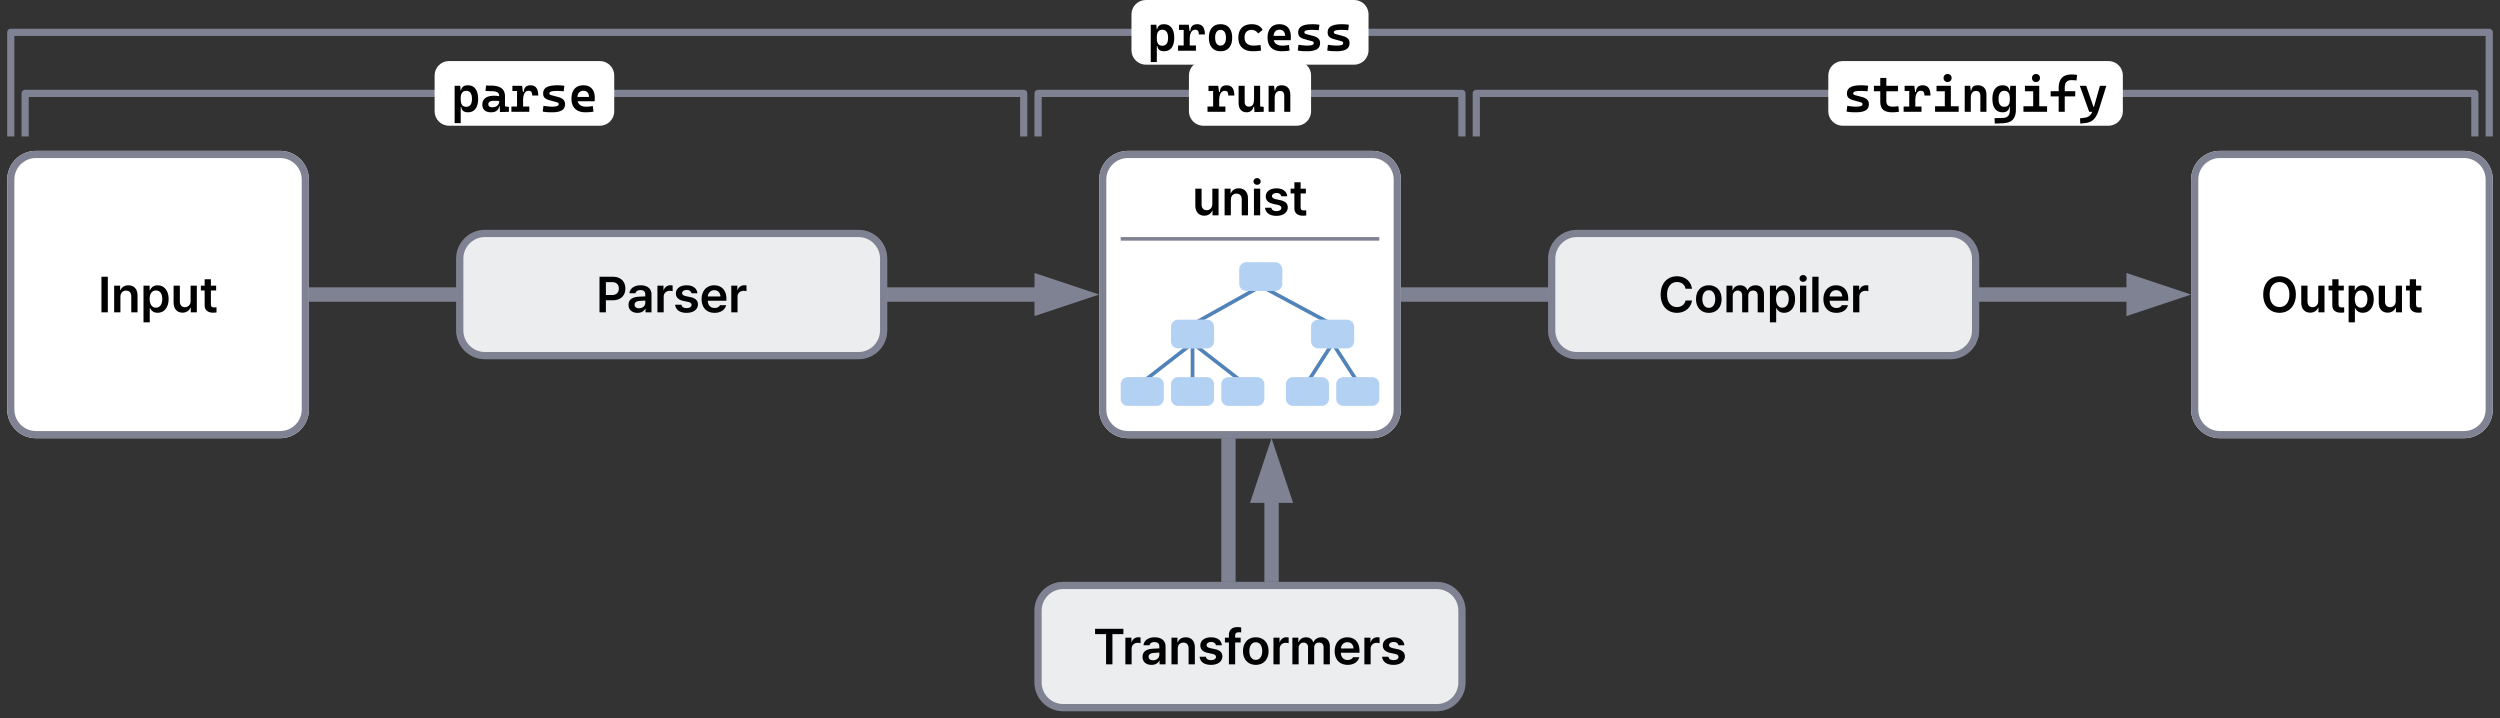 <svg xmlns="http://www.w3.org/2000/svg" xml:space="preserve" width="696" height="200" style="fill-rule:evenodd;clip-rule:evenodd;stroke-linejoin:round;stroke-miterlimit:1.5">
<rect width="100%" height="100%" fill="#333333" stroke="none"/>
<path d="M0 0h696v200H0z" style="fill:none"/>
<clipPath id="a">
<path d="M0 0h696v200H0z"/>
</clipPath>
<g clip-path="url(#a)">
<path d="M86 50c0-4.415-3.585-8-8-8H10c-4.415 0-8 3.585-8 8v64c0 4.415 3.585 8 8 8h68c4.415 0 8-3.585 8-8V50Z" style="fill:#fff"/>
<path d="M86 50c0-4.415-3.585-8-8-8H10c-4.415 0-8 3.585-8 8v64c0 4.415 3.585 8 8 8h68c4.415 0 8-3.585 8-8V50Zm-2 0v64c0 3.311-2.689 6-6 6H10c-3.311 0-6-2.689-6-6V50c0-3.311 2.689-6 6-6h68c3.311 0 6 2.689 6 6Z" style="fill:#7f8292"/>
<path d="M28.243 77.05h1.774v9.901h-1.774zM33.522 82.599c0-1.078.652-1.696 1.576-1.696.909 0 1.45.594 1.45 1.585v4.462h1.74v-4.728c0-1.779-1.01-2.794-2.542-2.794-1.112 0-1.871.527-2.21 1.359h-.092v-1.262h-1.663v7.425h1.741v-4.351ZM41.692 89.735V85.78h.072c.276.542.851 1.301 2.132 1.301 1.745 0 3.055-1.392 3.055-3.834 0-2.475-1.344-3.819-3.06-3.819-1.315 0-1.861.788-2.127 1.32h-.106v-1.223h-1.707v10.21h1.741Zm-.034-6.497c0-1.446.619-2.379 1.755-2.379 1.17 0 1.769.991 1.769 2.379 0 1.397-.609 2.417-1.769 2.417-1.127 0-1.755-.972-1.755-2.417ZM53.062 83.827c.005 1.141-.812 1.697-1.586 1.697-.846 0-1.407-.594-1.407-1.537v-4.462h-1.74v4.728c0 1.784 1.015 2.794 2.475 2.794 1.117 0 1.895-.585 2.234-1.412h.077v1.315h1.682v-7.425h-1.735v4.302ZM59.511 85.587c-.445-.01-.798-.155-.798-.87v-3.848h1.46v-1.344h-1.46v-1.779h-1.74v1.779h-1.054v1.344h1.054v4.138c-.005 1.397 1.005 2.045 2.315 2.045.445 0 .779-.039.987-.073v-1.426c-.218.015-.561.039-.764.034Z" style="fill-rule:nonzero"/>
<path d="M390 50c0-4.415-3.585-8-8-8h-68c-4.415 0-8 3.585-8 8v64c0 4.415 3.585 8 8 8h68c4.415 0 8-3.585 8-8V50Z" style="fill:#fff"/>
<path d="M390 50c0-4.415-3.585-8-8-8h-68c-4.415 0-8 3.585-8 8v64c0 4.415 3.585 8 8 8h68c4.415 0 8-3.585 8-8V50Zm-2 0v64c0 3.311-2.689 6-6 6h-68c-3.311 0-6-2.689-6-6V50c0-3.311 2.689-6 6-6h68c3.311 0 6 2.689 6 6Z" style="fill:#7f8292"/>
<path d="m354 78-25 14M348 78l26 14M334 94l-18 14M332 94v14M330 94l18 14M372 94l-9 14M370 94l9 14" style="fill:none;stroke:#a0a0a0;stroke-width:1px"/>
<path d="m354 78-25 14M348 78l26 14M334 94l-18 14M332 94v14M330 94l18 14M372 94l-9 14M370 94l9 14" style="fill:none;stroke:#0366d6;stroke-opacity:.5;stroke-width:1px"/>
<path d="M357 75a2 2 0 0 0-2-2h-8a2 2 0 0 0-2 2v4a2 2 0 0 0 2 2h8a2 2 0 0 0 2-2v-4ZM338 91a2 2 0 0 0-2-2h-8a2 2 0 0 0-2 2v4a2 2 0 0 0 2 2h8a2 2 0 0 0 2-2v-4ZM324 107a2 2 0 0 0-2-2h-8a2 2 0 0 0-2 2v4a2 2 0 0 0 2 2h8a2 2 0 0 0 2-2v-4ZM338 107a2 2 0 0 0-2-2h-8a2 2 0 0 0-2 2v4a2 2 0 0 0 2 2h8a2 2 0 0 0 2-2v-4ZM352 107a2 2 0 0 0-2-2h-8a2 2 0 0 0-2 2v4a2 2 0 0 0 2 2h8a2 2 0 0 0 2-2v-4ZM370 107a2 2 0 0 0-2-2h-8a2 2 0 0 0-2 2v4a2 2 0 0 0 2 2h8a2 2 0 0 0 2-2v-4ZM384 107a2 2 0 0 0-2-2h-8a2 2 0 0 0-2 2v4a2 2 0 0 0 2 2h8a2 2 0 0 0 2-2v-4ZM377 91a2 2 0 0 0-2-2h-8a2 2 0 0 0-2 2v4a2 2 0 0 0 2 2h8a2 2 0 0 0 2-2v-4Z" style="fill:#fff"/>
<path d="M357 75a2 2 0 0 0-2-2h-8a2 2 0 0 0-2 2v4a2 2 0 0 0 2 2h8a2 2 0 0 0 2-2v-4ZM338 91a2 2 0 0 0-2-2h-8a2 2 0 0 0-2 2v4a2 2 0 0 0 2 2h8a2 2 0 0 0 2-2v-4ZM324 107a2 2 0 0 0-2-2h-8a2 2 0 0 0-2 2v4a2 2 0 0 0 2 2h8a2 2 0 0 0 2-2v-4ZM338 107a2 2 0 0 0-2-2h-8a2 2 0 0 0-2 2v4a2 2 0 0 0 2 2h8a2 2 0 0 0 2-2v-4ZM352 107a2 2 0 0 0-2-2h-8a2 2 0 0 0-2 2v4a2 2 0 0 0 2 2h8a2 2 0 0 0 2-2v-4ZM370 107a2 2 0 0 0-2-2h-8a2 2 0 0 0-2 2v4a2 2 0 0 0 2 2h8a2 2 0 0 0 2-2v-4ZM384 107a2 2 0 0 0-2-2h-8a2 2 0 0 0-2 2v4a2 2 0 0 0 2 2h8a2 2 0 0 0 2-2v-4ZM377 91a2 2 0 0 0-2-2h-8a2 2 0 0 0-2 2v4a2 2 0 0 0 2 2h8a2 2 0 0 0 2-2v-4Z" style="fill:#0366d6;fill-opacity:.3"/>
<path d="M337.512 56.827c.005 1.141-.812 1.697-1.586 1.697-.846 0-1.406-.594-1.406-1.537v-4.462h-1.741v4.728c0 1.784 1.016 2.794 2.475 2.794 1.117 0 1.896-.585 2.234-1.412h.077v1.315h1.683v-7.425h-1.736v4.302ZM342.67 55.599c0-1.078.653-1.696 1.576-1.696.909 0 1.45.594 1.45 1.585v4.462h1.741v-4.728c0-1.779-1.011-2.794-2.543-2.794-1.112 0-1.871.527-2.209 1.359h-.092v-1.262h-1.663v7.425h1.74v-4.351ZM349.975 51.466c.546 0 1.005-.42 1.005-.943 0-.526-.459-.947-1.005-.947-.561 0-1.015.421-1.015.947 0 .523.454.943 1.015.943Zm.865 8.484v-7.425h-1.74v7.425h1.74ZM358.372 54.642c-.126-1.348-1.218-2.214-2.988-2.214-1.817 0-3.002.899-2.997 2.272-.005 1.064.711 1.784 2.084 2.069l1.199.252c.739.159 1.073.435 1.078.865-.005.551-.552.894-1.393.894-.812 0-1.305-.314-1.416-.942h-1.765c.174 1.416 1.291 2.257 3.186 2.257 1.939 0 3.157-.967 3.162-2.364-.005-1.058-.687-1.711-2.084-2.011l-1.262-.27c-.754-.174-1.058-.46-1.058-.851 0-.503.546-.875 1.29-.875.74 0 1.204.362 1.311.918h1.653ZM362.892 58.587c-.445-.01-.798-.155-.798-.87v-3.848h1.46v-1.344h-1.46v-1.779h-1.74v1.779H359.3v1.344h1.054v4.138c-.005 1.397 1.005 2.045 2.316 2.045.444 0 .778-.039.986-.073v-1.426c-.218.015-.561.039-.764.034Z" style="fill-rule:nonzero"/>
<path d="M312 66.5h72" style="fill:none;stroke:#7f8292;stroke-width:1px"/>
<path d="M694 50c0-4.415-3.585-8-8-8h-68c-4.415 0-8 3.585-8 8v64c0 4.415 3.585 8 8 8h68c4.415 0 8-3.585 8-8V50Z" style="fill:#fff"/>
<path d="M694 50c0-4.415-3.585-8-8-8h-68c-4.415 0-8 3.585-8 8v64c0 4.415 3.585 8 8 8h68c4.415 0 8-3.585 8-8V50Zm-2 0v64c0 3.311-2.689 6-6 6h-68c-3.311 0-6-2.689-6-6V50c0-3.311 2.689-6 6-6h68c3.311 0 6 2.689 6 6Z" style="fill:#7f8292"/>
<path d="M639.165 82c0-3.2-1.953-5.086-4.544-5.086-2.606 0-4.544 1.886-4.544 5.086 0 3.191 1.938 5.086 4.544 5.086 2.591 0 4.544-1.886 4.544-5.086Zm-1.793 0c0 2.262-1.137 3.485-2.751 3.485-1.62 0-2.756-1.223-2.756-3.485 0-2.262 1.136-3.485 2.756-3.485 1.614 0 2.751 1.223 2.751 3.485ZM645.401 83.827c.005 1.141-.812 1.697-1.585 1.697-.846 0-1.407-.594-1.407-1.537v-4.462h-1.74v4.728c0 1.784 1.015 2.794 2.475 2.794 1.116 0 1.895-.585 2.233-1.412h.077v1.315h1.683v-7.425h-1.736v4.302ZM651.85 85.587c-.445-.01-.798-.155-.798-.87v-3.848h1.46v-1.344h-1.46v-1.779h-1.74v1.779h-1.054v1.344h1.054v4.138c-.005 1.397 1.006 2.045 2.316 2.045.445 0 .778-.039.986-.073v-1.426c-.218.015-.561.039-.764.034ZM655.602 89.735V85.78h.072c.276.542.851 1.301 2.132 1.301 1.745 0 3.055-1.392 3.055-3.834 0-2.475-1.344-3.819-3.06-3.819-1.315 0-1.861.788-2.127 1.32h-.106v-1.223h-1.707v10.21h1.741Zm-.034-6.497c0-1.446.618-2.379 1.755-2.379 1.169 0 1.769.991 1.769 2.379 0 1.397-.609 2.417-1.769 2.417-1.127 0-1.755-.972-1.755-2.417ZM666.972 83.827c.005 1.141-.812 1.697-1.586 1.697-.846 0-1.407-.594-1.407-1.537v-4.462h-1.74v4.728c0 1.784 1.015 2.794 2.475 2.794 1.117 0 1.895-.585 2.234-1.412h.077v1.315h1.682v-7.425h-1.735v4.302ZM673.421 85.587c-.445-.01-.798-.155-.798-.87v-3.848h1.46v-1.344h-1.46v-1.779h-1.74v1.779h-1.054v1.344h1.054v4.138c-.005 1.397 1.005 2.045 2.315 2.045.445 0 .779-.039.986-.073v-1.426c-.217.015-.56.039-.763.034Z" style="fill-rule:nonzero"/>
<path d="m288 76 18 6-18 6V76Z" style="fill:#7f8292"/>
<path d="M86 82h205.6M342 122v40" style="fill:none;stroke:#7f8292;stroke-width:4px"/>
<path d="m348 140 6-18 6 18h-12Z" style="fill:#7f8292"/>
<path d="M354 162v-25.6" style="fill:none;stroke:#7f8292;stroke-width:4px"/>
<path d="m592 76 18 6-18 6V76Z" style="fill:#7f8292"/>
<path d="M390 82h205.6" style="fill:none;stroke:#7f8292;stroke-width:4px"/>
<path d="M246 72c0-3.863-3.137-7-7-7H135c-3.863 0-7 3.137-7 7v20c0 3.863 3.137 7 7 7h104c3.863 0 7-3.137 7-7V72Z" style="fill:#fff"/>
<path d="M247 72c0-4.415-3.585-8-8-8H135c-4.415 0-8 3.585-8 8v20c0 4.415 3.585 8 8 8h104c4.415 0 8-3.585 8-8V72Z" style="fill:#c0c2ca;fill-opacity:.3"/>
<path d="M247 72c0-4.415-3.585-8-8-8H135c-4.415 0-8 3.585-8 8v20c0 4.415 3.585 8 8 8h104c4.415 0 8-3.585 8-8V72Zm-2 0v20c0 3.311-2.689 6-6 6H135c-3.311 0-6-2.689-6-6V72c0-3.311 2.689-6 6-6h104c3.311 0 6 2.689 6 6Z" style="fill:#7f8292"/>
<path d="M166.904 77.05v9.9h1.774V83.6h1.905c2.286 0 3.514-1.373 3.514-3.273 0-1.89-1.213-3.277-3.49-3.277h-3.703Zm1.774 5.085v-3.596h1.658c1.344 0 1.944.734 1.944 1.788s-.6 1.808-1.934 1.808h-1.668ZM178.347 79.428c-1.862 0-2.993.957-3.118 2.214h1.687c.13-.531.604-.884 1.382-.884.875 0 1.344.425 1.344 1.155l.005.599c-.324.015-1.382.063-1.9.097-1.378.092-2.765.58-2.765 2.258 0 1.46 1.073 2.233 2.49 2.233 1.165 0 1.861-.551 2.18-1.17h.058v1.02h1.668v-4.965c0-1.977-1.625-2.557-3.031-2.557Zm-.431 6.391c-.73 0-1.252-.334-1.252-.976 0-.648.522-.996 1.354-1.059a50.36 50.36 0 0 1 1.629-.111l.005.614c0 .831-.677 1.532-1.736 1.532ZM184.771 86.95v-4.375c0-.938.716-1.61 1.678-1.61.29 0 .657.054.812.102v-1.6a4.32 4.32 0 0 0-.633-.048c-.846 0-1.562.483-1.832 1.343h-.078v-1.237h-1.687v7.425h1.74ZM194.155 81.642c-.126-1.348-1.219-2.214-2.988-2.214-1.818 0-3.002.899-2.997 2.272-.005 1.064.711 1.784 2.083 2.069l1.199.252c.74.159 1.074.435 1.078.865-.004.551-.551.894-1.392.894-.812 0-1.305-.314-1.416-.942h-1.765c.174 1.416 1.291 2.257 3.186 2.257 1.938 0 3.157-.967 3.162-2.364-.005-1.058-.687-1.711-2.084-2.011l-1.262-.27c-.754-.174-1.058-.46-1.058-.851 0-.503.546-.875 1.29-.875.74 0 1.204.362 1.31.918h1.654ZM202.228 83.18c0-2.611-1.571-3.752-3.394-3.752-2.122 0-3.509 1.562-3.509 3.853 0 2.325 1.368 3.814 3.606 3.814 1.726 0 2.91-.846 3.224-2.132h-1.701c-.227.445-.745.779-1.504.779-1.131 0-1.88-.75-1.9-2.026h5.178v-.536Zm-5.173-.643c.053-.948.759-1.75 1.808-1.75 1.006 0 1.687.739 1.692 1.75h-3.5ZM205.331 86.95v-4.375c0-.938.716-1.61 1.678-1.61.29 0 .657.054.812.102v-1.6a4.32 4.32 0 0 0-.633-.048c-.846 0-1.562.483-1.832 1.343h-.078v-1.237h-1.687v7.425h1.74Z" style="fill-rule:nonzero"/>
<path d="M550 72c0-3.863-3.137-7-7-7H439c-3.863 0-7 3.137-7 7v20c0 3.863 3.137 7 7 7h104c3.863 0 7-3.137 7-7V72Z" style="fill:#fff"/>
<path d="M551 72c0-4.415-3.585-8-8-8H439c-4.415 0-8 3.585-8 8v20c0 4.415 3.585 8 8 8h104c4.415 0 8-3.585 8-8V72Z" style="fill:#c0c2ca;fill-opacity:.3"/>
<path d="M551 72c0-4.415-3.585-8-8-8H439c-4.415 0-8 3.585-8 8v20c0 4.415 3.585 8 8 8h104c4.415 0 8-3.585 8-8V72Zm-2 0v20c0 3.311-2.689 6-6 6H439c-3.311 0-6-2.689-6-6V72c0-3.311 2.689-6 6-6h104c3.311 0 6 2.689 6 6Z" style="fill:#7f8292"/>
<path d="M471.047 80.39c-.31-2.204-2.002-3.476-4.187-3.476-2.591 0-4.53 1.886-4.53 5.086 0 3.191 1.915 5.086 4.53 5.086 2.345 0 3.911-1.518 4.187-3.409l-1.804-.009c-.232 1.16-1.179 1.817-2.364 1.817-1.604 0-2.76-1.208-2.76-3.485 0-2.238 1.146-3.485 2.77-3.485 1.204 0 2.151.686 2.354 1.875h1.804ZM475.736 87.095c2.17 0 3.553-1.532 3.553-3.828 0-2.302-1.383-3.839-3.553-3.839-2.171 0-3.558 1.537-3.558 3.839 0 2.296 1.387 3.828 3.558 3.828Zm.005-1.392c-1.209 0-1.804-1.083-1.804-2.441 0-1.359.595-2.456 1.804-2.456 1.189 0 1.784 1.097 1.784 2.456 0 1.358-.595 2.441-1.784 2.441ZM482.393 86.95v-4.52c0-.918.614-1.537 1.368-1.537.744 0 1.252.498 1.252 1.267v4.79h1.706v-4.641c0-.831.493-1.416 1.349-1.416.711 0 1.271.416 1.271 1.339v4.718h1.746v-4.984c0-1.658-.962-2.538-2.321-2.538-1.078 0-1.9.532-2.233 1.359h-.078c-.28-.842-1-1.359-2.006-1.359-.991 0-1.73.508-2.04 1.359h-.092v-1.262h-1.663v7.425h1.741ZM494.488 89.735V85.78h.072c.276.542.851 1.301 2.132 1.301 1.745 0 3.056-1.392 3.056-3.834 0-2.475-1.344-3.819-3.061-3.819-1.314 0-1.861.788-2.127 1.32h-.106v-1.223h-1.706v10.21h1.74Zm-.034-6.497c0-1.446.619-2.379 1.755-2.379 1.17 0 1.769.991 1.769 2.379 0 1.397-.609 2.417-1.769 2.417-1.126 0-1.755-.972-1.755-2.417ZM502 78.466c.547 0 1.006-.42 1.006-.943 0-.526-.459-.947-1.006-.947-.56 0-1.015.421-1.015.947 0 .523.455.943 1.015.943Zm.866 8.484v-7.425h-1.741v7.425h1.741ZM504.543 77.05h1.74v9.901h-1.74zM514.545 83.18c0-2.611-1.571-3.752-3.393-3.752-2.123 0-3.51 1.562-3.51 3.853 0 2.325 1.368 3.814 3.606 3.814 1.726 0 2.91-.846 3.225-2.132h-1.702c-.227.445-.744.779-1.503.779-1.132 0-1.881-.75-1.9-2.026h5.177v-.536Zm-5.172-.643c.053-.948.759-1.75 1.808-1.75 1.005 0 1.687.739 1.692 1.75h-3.5ZM517.649 86.95v-4.375c0-.938.715-1.61 1.677-1.61.29 0 .658.054.812.102v-1.6a4.309 4.309 0 0 0-.633-.048c-.846 0-1.561.483-1.832 1.343h-.077v-1.237h-1.688v7.425h1.741Z" style="fill-rule:nonzero"/>
<path d="M407 170c0-3.863-3.137-7-7-7H296c-3.863 0-7 3.137-7 7v20c0 3.863 3.137 7 7 7h104c3.863 0 7-3.137 7-7v-20Z" style="fill:#fff"/>
<path d="M408 170c0-4.415-3.585-8-8-8H296c-4.415 0-8 3.585-8 8v20c0 4.415 3.585 8 8 8h104c4.415 0 8-3.585 8-8v-20Z" style="fill:#c0c2ca;fill-opacity:.3"/>
<path d="M408 170c0-4.415-3.585-8-8-8H296c-4.415 0-8 3.585-8 8v20c0 4.415 3.585 8 8 8h104c4.415 0 8-3.585 8-8v-20Zm-2 0v20c0 3.311-2.689 6-6 6H296c-3.311 0-6-2.689-6-6v-20c0-3.311 2.689-6 6-6h104c3.311 0 6 2.689 6 6Z" style="fill:#7f8292"/>
<path d="M307.929 176.548v8.402h1.769v-8.402h3.055v-1.498h-7.884v1.498h3.06ZM315.045 184.95v-4.375c0-.938.715-1.61 1.677-1.61.29 0 .658.054.813.102v-1.6a4.334 4.334 0 0 0-.634-.048c-.846 0-1.561.483-1.832 1.343h-.077v-1.237h-1.687v7.425h1.74ZM321.455 177.428c-1.861 0-2.992.957-3.118 2.214h1.687c.131-.531.604-.884 1.383-.884.875 0 1.344.425 1.344 1.155l.005.599c-.324.015-1.383.063-1.9.097-1.378.092-2.766.58-2.766 2.258 0 1.46 1.074 2.233 2.49 2.233 1.165 0 1.861-.551 2.18-1.17h.058v1.02h1.668v-4.965c0-1.977-1.624-2.557-3.031-2.557Zm-.43 6.391c-.73 0-1.252-.334-1.252-.976 0-.648.522-.996 1.353-1.059a50.225 50.225 0 0 1 1.63-.111l.004.614c0 .831-.676 1.532-1.735 1.532ZM327.88 180.599c0-1.078.652-1.696 1.576-1.696.909 0 1.45.594 1.45 1.585v4.462h1.74v-4.728c0-1.779-1.01-2.794-2.542-2.794-1.112 0-1.871.527-2.21 1.359h-.092v-1.262h-1.662v7.425h1.74v-4.351ZM340.164 179.642c-.126-1.348-1.219-2.214-2.988-2.214-1.818 0-3.002.899-2.997 2.272-.005 1.064.711 1.784 2.083 2.069l1.199.252c.74.159 1.074.435 1.078.865-.004.551-.551.894-1.392.894-.812 0-1.305-.314-1.416-.942h-1.765c.174 1.416 1.291 2.257 3.186 2.257 1.938 0 3.157-.967 3.162-2.364-.005-1.058-.687-1.711-2.084-2.011l-1.262-.27c-.754-.174-1.058-.46-1.058-.851 0-.503.546-.875 1.29-.875.74 0 1.204.362 1.31.918h1.654ZM344.925 176.026c.126 0 .339.01.619.044v-1.373a5.28 5.28 0 0 0-1.102-.111c-1.426 0-2.316.788-2.316 2.233v.706h-1.107v1.344h1.107v6.081h1.741v-6.081h1.532v-1.344h-1.532v-.551c0-.667.353-.948 1.058-.948ZM349.615 185.095c2.17 0 3.553-1.532 3.553-3.828 0-2.302-1.383-3.839-3.553-3.839-2.171 0-3.558 1.537-3.558 3.839 0 2.296 1.387 3.828 3.558 3.828Zm.004-1.392c-1.208 0-1.803-1.083-1.803-2.441 0-1.359.595-2.456 1.803-2.456 1.19 0 1.784 1.097 1.784 2.456 0 1.358-.594 2.441-1.784 2.441ZM356.271 184.95v-4.375c0-.938.716-1.61 1.678-1.61.29 0 .657.054.812.102v-1.6a4.32 4.32 0 0 0-.633-.048c-.846 0-1.562.483-1.832 1.343h-.078v-1.237h-1.687v7.425h1.74ZM361.541 184.95v-4.52c0-.918.614-1.537 1.368-1.537.744 0 1.252.498 1.252 1.267v4.79h1.706v-4.641c0-.831.493-1.416 1.349-1.416.711 0 1.272.416 1.272 1.339v4.718h1.745v-4.984c0-1.658-.962-2.538-2.321-2.538-1.078 0-1.9.532-2.233 1.359h-.077c-.281-.842-1.001-1.359-2.007-1.359-.991 0-1.73.508-2.04 1.359h-.092v-1.262H359.8v7.425h1.741ZM378.48 181.18c0-2.611-1.571-3.752-3.394-3.752-2.122 0-3.509 1.562-3.509 3.853 0 2.325 1.368 3.814 3.606 3.814 1.726 0 2.91-.846 3.224-2.132h-1.701c-.227.445-.745.779-1.504.779-1.131 0-1.88-.75-1.9-2.026h5.178v-.536Zm-5.173-.643c.053-.948.759-1.75 1.808-1.75 1.006 0 1.687.739 1.692 1.75h-3.5ZM381.584 184.95v-4.375c0-.938.715-1.61 1.677-1.61.29 0 .658.054.812.102v-1.6a4.32 4.32 0 0 0-.633-.048c-.846 0-1.562.483-1.832 1.343h-.078v-1.237h-1.687v7.425h1.741ZM390.967 179.642c-.126-1.348-1.218-2.214-2.988-2.214-1.817 0-3.002.899-2.997 2.272-.005 1.064.711 1.784 2.084 2.069l1.199.252c.739.159 1.073.435 1.078.865-.005.551-.552.894-1.393.894-.812 0-1.305-.314-1.416-.942h-1.765c.174 1.416 1.291 2.257 3.186 2.257 1.939 0 3.157-.967 3.162-2.364-.005-1.058-.687-1.711-2.084-2.011l-1.262-.27c-.754-.174-1.058-.46-1.058-.851 0-.503.546-.875 1.29-.875.74 0 1.204.362 1.311.918h1.653Z" style="fill-rule:nonzero"/>
<path d="M7 38V26h278v12" style="fill:none;stroke:#7f8292;stroke-width:2px"/>
<path d="M171 21c0-2.208-1.792-4-4-4h-42c-2.208 0-4 1.792-4 4v10c0 2.208 1.792 4 4 4h42c2.208 0 4-1.792 4-4V21Z" style="fill:#fff"/>
<path d="M126.571 34.271v-10.39h1.554l.137 1.531v8.859h-1.691Zm3.675-3.007c-.526 0-.948-.124-1.267-.371-.319-.247-.51-.606-.572-1.079h-.637l.492-2.208c0 .72.122 1.254.365 1.6.244.346.636.52 1.179.52.523 0 .919-.185 1.188-.553.27-.368.404-.914.404-1.638 0-.728-.136-1.286-.41-1.672-.273-.387-.667-.581-1.182-.581-.51 0-.894.175-1.154.524-.26.349-.39.884-.39 1.604l-.451-2.217h.544c.078-.475.271-.835.582-1.08.31-.246.744-.369 1.301-.369.925 0 1.635.326 2.129.979.495.653.742 1.59.742 2.812 0 1.21-.247 2.134-.742 2.772-.494.638-1.201.957-2.121.957ZM139.193 31.195l-.133-2.146-.093-.807v-1.598c0-.426-.167-.738-.501-.936-.334-.198-.83-.306-1.489-.325l-1.807-.047.137-1.523 1.533.02c1.267.018 2.208.277 2.823.776.615.499.923 1.227.923 2.184v2.816l1.095.151v1.367l-2.488.068Zm-2.495.069c-.765 0-1.359-.187-1.782-.559-.423-.373-.634-.902-.634-1.586 0-.793.282-1.402.847-1.826.566-.423 1.366-.635 2.401-.635.411 0 .772.022 1.081.068.309.046.606.115.889.209l-.3 1.259a4.644 4.644 0 0 0-.83-.119 17.077 17.077 0 0 0-.797-.017c-1.078 0-1.616.317-1.616.951 0 .275.095.487.285.634.191.147.465.221.823.221.422 0 .773-.076 1.056-.229a1.6 1.6 0 0 0 .635-.582c.141-.236.211-.479.211-.729v-.588l.326 1.86h-.579l.237-.219c-.008.419-.105.769-.289 1.049-.184.281-.442.49-.776.629-.333.139-.729.209-1.188.209ZM145.627 28.01l-.424-2.405h.597c.077-1.241.714-1.861 1.91-1.861.712 0 1.246.238 1.601.712.355.475.532 1.19.532 2.144h-1.681c0-.467-.079-.804-.235-1.009-.157-.206-.41-.309-.759-.309-.518 0-.904.237-1.159.71s-.382 1.145-.382 2.018Zm-3.251 3.117v-1.46h4.979v1.46h-4.979Zm1.564 0v-7.246h1.413l.274 2.078v5.168h-1.687Zm-1.291-5.786v-1.46h2.609l.136 1.46h-2.745ZM153.643 31.264c-.55 0-1.031-.017-1.442-.05a8.443 8.443 0 0 1-1.103-.155l.197-1.588c.536.073.995.128 1.377.164.382.037.705.055.971.055.665 0 1.147-.054 1.446-.162.299-.108.449-.281.449-.519 0-.153-.044-.27-.132-.351-.087-.081-.224-.147-.411-.198l-2.082-.58c-.577-.158-1.005-.377-1.285-.658-.28-.282-.42-.678-.42-1.189 0-.785.318-1.363.955-1.733.637-.371 1.627-.556 2.97-.556a14.307 14.307 0 0 1 1.984.137l-.179 1.532a24.353 24.353 0 0 0-1.044-.075c-.299-.013-.566-.02-.802-.02-.754 0-1.3.052-1.639.155-.338.103-.508.273-.508.508 0 .152.05.265.15.34.1.074.254.139.463.194l1.754.468c.679.174 1.181.419 1.507.734.326.314.489.743.489 1.285 0 .774-.297 1.345-.891 1.711-.595.367-1.519.551-2.774.551ZM163.002 31.264c-1.246 0-2.209-.325-2.888-.974-.678-.65-1.018-1.583-1.018-2.8 0-1.185.288-2.105.864-2.761.577-.657 1.39-.985 2.441-.985 1.012 0 1.795.301 2.348.901.554.601.831 1.475.831 2.621 0 .33-.015.641-.043.934h-5.224v-1.214h3.65c0-.553-.136-.977-.409-1.273-.273-.295-.653-.443-1.14-.443-.536 0-.951.187-1.247.561-.296.374-.444.905-.444 1.591 0 .745.212 1.312.636 1.7.424.389 1.026.583 1.807.583.318 0 .631-.017.939-.051.307-.034.621-.081.941-.14l.178 1.558a10.3 10.3 0 0 1-1.233.157c-.372.023-.702.035-.989.035Z" style="fill-rule:nonzero"/>
<path d="M289 38V26h118v12" style="fill:none;stroke:#7f8292;stroke-width:2px"/>
<path d="M365 21c0-2.208-1.792-4-4-4h-26c-2.208 0-4 1.792-4 4v10c0 2.208 1.792 4 4 4h26c2.208 0 4-1.792 4-4V21Z" style="fill:#fff"/>
<path d="M339.424 28.01 339 25.605h.597c.077-1.241.713-1.861 1.91-1.861.712 0 1.246.238 1.601.712.355.475.532 1.19.532 2.144h-1.682c0-.467-.078-.804-.234-1.009-.157-.206-.41-.309-.76-.309-.517 0-.903.237-1.158.71-.255.473-.382 1.145-.382 2.018Zm-3.252 3.117v-1.46h4.98v1.46h-4.98Zm1.564 0v-7.246h1.414l.274 2.078v5.168h-1.688Zm-1.29-5.786v-1.46h2.609l.136 1.46h-2.745ZM347.084 31.264c-.718 0-1.274-.227-1.667-.681-.394-.453-.59-1.092-.59-1.917v-4.785h1.691v4.51c0 .415.104.735.312.961.209.225.498.338.869.338.472 0 .828-.167 1.068-.502.24-.335.36-.897.36-1.685l.369 2.229h-.528c-.113.493-.334.871-.664 1.135-.33.265-.737.397-1.22.397Zm2.166-.069-.123-1.736v-1.271h1.691v1.421l.998.151v1.367l-2.566.068Zm-.123-2.119v-5.195h1.691v4.785l-1.691.41ZM357.535 31.127v-4.442c0-.438-.1-.775-.299-1.012-.199-.237-.481-.355-.846-.355-1.012 0-1.518.67-1.518 2.01l-.424-2.135h.585c.057-.487.228-.851.513-1.09.284-.239.709-.359 1.274-.359.765 0 1.358.233 1.777.697.419.465.629 1.122.629 1.969v4.717h-1.691Zm-4.355 0v-7.246h1.518l.174 1.531v5.715h-1.692Z" style="fill-rule:nonzero"/>
<path d="M411 38V26h278v12" style="fill:none;stroke:#7f8292;stroke-width:2px"/>
<path d="M591 21c0-2.208-1.792-4-4-4h-74c-2.208 0-4 1.792-4 4v10c0 2.208 1.792 4 4 4h74c2.208 0 4-1.792 4-4V21Z" style="fill:#fff"/>
<path d="M516.627 31.264c-.55 0-1.03-.017-1.442-.05a8.426 8.426 0 0 1-1.102-.155l.196-1.588c.536.073.995.128 1.377.164.382.037.706.055.971.055.665 0 1.147-.054 1.446-.162.299-.108.449-.281.449-.519 0-.153-.044-.27-.131-.351-.088-.081-.225-.147-.412-.198l-2.082-.58c-.576-.158-1.004-.377-1.285-.658-.28-.282-.42-.678-.42-1.189 0-.785.319-1.363.956-1.733.637-.371 1.627-.556 2.969-.556a14.285 14.285 0 0 1 1.984.137l-.179 1.532a24.318 24.318 0 0 0-1.043-.075c-.299-.013-.567-.02-.803-.02-.754 0-1.3.052-1.638.155-.339.103-.508.273-.508.508 0 .152.05.265.149.34.1.074.254.139.463.194l1.754.468c.679.174 1.182.419 1.508.734.325.314.488.743.488 1.285 0 .774-.297 1.345-.891 1.711-.594.367-1.519.551-2.774.551ZM526.838 31.264c-1.187 0-2.046-.242-2.576-.725-.53-.483-.795-1.256-.795-2.319v-1.058h1.687v.924c0 .562.142.969.424 1.223.283.254.749.381 1.397.381.217 0 .448-.013.693-.038.246-.025.526-.058.841-.099l.164 1.547a10.169 10.169 0 0 1-1.835.164Zm-3.371-3.625v-5.946h1.687v5.946h-1.687Zm-1.769-2.228v-1.53h6.702v1.53h-6.702ZM533.221 28.01l-.424-2.405h.597c.077-1.241.713-1.861 1.91-1.861.712 0 1.245.238 1.6.712.355.475.533 1.19.533 2.144h-1.682c0-.467-.078-.804-.235-1.009-.156-.206-.409-.309-.759-.309-.517 0-.903.237-1.158.71-.255.473-.382 1.145-.382 2.018Zm-3.252 3.117v-1.46h4.98v1.46h-4.98Zm1.564 0v-7.246h1.414l.274 2.078v5.168h-1.688Zm-1.29-5.786v-1.46h2.608l.137 1.46h-2.745ZM541.432 31.127v-6.836h1.687v6.836h-1.687Zm-2.713 0v-1.534h2.85v1.534h-2.85Zm4.263 0v-1.534h2.316v1.534h-2.316Zm-3.853-5.712v-1.534h3.99v1.534h-3.99Zm3.078-2.58a1.078 1.078 0 0 1-1.114-1.114c0-.324.105-.59.316-.8.21-.21.476-.315.798-.315.324 0 .59.105.8.315.209.21.314.476.314.8 0 .321-.105.588-.314.798a1.08 1.08 0 0 1-.8.316ZM551.332 31.127v-4.442c0-.438-.1-.775-.299-1.012-.199-.237-.481-.355-.846-.355-1.012 0-1.519.67-1.519 2.01l-.423-2.135h.585c.057-.487.228-.851.512-1.09.285-.239.71-.359 1.275-.359.765 0 1.358.233 1.777.697.419.465.629 1.122.629 1.969v4.717h-1.691Zm-4.355 0v-7.246h1.518l.173 1.531v5.715h-1.691ZM555.346 34.395l-.069-1.499 2.325-.068c.676-.02 1.167-.207 1.472-.561.305-.355.459-.876.461-1.564v-5.291l.136-1.531h1.555v6.603c0 1.29-.299 2.242-.898 2.856-.599.614-1.553.942-2.863.986l-2.119.069Zm2.205-3.131c-.918 0-1.624-.319-2.12-.957-.495-.638-.743-1.562-.743-2.772 0-1.222.248-2.159.743-2.812.496-.653 1.205-.979 2.128-.979.557 0 .991.123 1.302.369.312.245.505.605.581 1.08h.544l-.451 2.217c0-.72-.129-1.255-.388-1.604-.258-.349-.644-.524-1.156-.524-.515 0-.909.194-1.182.581-.274.386-.411.944-.411 1.672 0 .724.135 1.27.404 1.638.27.368.666.553 1.189.553.545 0 .939-.174 1.181-.52.242-.346.363-.88.363-1.6l.492 2.208h-.637c-.062.473-.253.832-.572 1.079-.319.247-.741.371-1.267.371ZM566.041 31.127v-6.836h1.687v6.836h-1.687Zm-2.712 0v-1.534h2.849v1.534h-2.849Zm4.263 0v-1.534h2.316v1.534h-2.316Zm-3.853-5.712v-1.534h3.989v1.534h-3.989Zm3.077-2.58a1.081 1.081 0 0 1-1.114-1.114c0-.324.105-.59.316-.8.211-.21.477-.315.798-.315.324 0 .591.105.8.315.21.21.315.476.315.8a1.078 1.078 0 0 1-1.115 1.114ZM573.137 31.127v-6.631c0-2.506 1.183-3.76 3.551-3.76a8.86 8.86 0 0 1 1.573.137l-.167 1.533a11.575 11.575 0 0 0-1.448-.096c-1.214 0-1.822.706-1.822 2.118v6.699h-1.687Zm-2.234-4.281v-1.46h6.839v1.46h-6.839ZM579.154 34.408l-.068-1.483 1.204-.137c.449-.054.832-.174 1.151-.361.319-.187.592-.465.818-.835.227-.369.425-.852.593-1.449l1.772-6.262h1.779l-2.059 6.603c-.274.869-.585 1.568-.934 2.098-.349.53-.762.927-1.24 1.19-.478.263-1.05.429-1.716.499l-1.3.137Zm2.477-3.281-2.614-7.246h1.779l2.025 5.865h.284v1.381h-1.474Z" style="fill-rule:nonzero"/>
<path d="M3 38V9h690v29" style="fill:none;stroke:#7f8292;stroke-width:2px"/>
<path d="M381 4c0-2.208-1.792-4-4-4h-58c-2.208 0-4 1.792-4 4v10c0 2.208 1.792 4 4 4h58c2.208 0 4-1.792 4-4V4Z" style="fill:#fff"/>
<path d="M320.368 17.271V6.881h1.554l.137 1.531v8.859h-1.691Zm3.675-3.007c-.526 0-.949-.124-1.268-.371-.319-.247-.509-.606-.571-1.079h-.637l.492-2.208c0 .72.122 1.254.365 1.6.243.346.636.52 1.179.52.523 0 .919-.185 1.188-.553.27-.368.404-.914.404-1.638 0-.728-.136-1.286-.41-1.672-.273-.387-.667-.581-1.182-.581-.51 0-.895.175-1.154.524-.26.349-.39.884-.39 1.604l-.451-2.217h.544c.077-.475.271-.835.582-1.08.31-.246.744-.369 1.301-.369.925 0 1.635.326 2.129.979s.742 1.59.742 2.812c0 1.21-.248 2.134-.742 2.772-.494.638-1.202.957-2.121.957ZM331.221 11.01l-.424-2.405h.597c.077-1.241.713-1.861 1.91-1.861.712 0 1.245.238 1.6.712.355.475.533 1.19.533 2.144h-1.682c0-.467-.078-.804-.235-1.009-.156-.206-.409-.309-.759-.309-.517 0-.903.237-1.158.71-.255.473-.382 1.145-.382 2.018Zm-3.252 3.117v-1.46h4.98v1.46h-4.98Zm1.564 0V6.881h1.414l.274 2.078v5.168h-1.688Zm-1.29-5.786v-1.46h2.608l.137 1.46h-2.745ZM339.797 14.264c-1.027 0-1.824-.328-2.391-.985-.567-.656-.851-1.581-.851-2.775 0-1.199.284-2.125.851-2.779.567-.654 1.364-.981 2.391-.981 1.029 0 1.827.327 2.393.981.566.654.848 1.58.848 2.779 0 1.194-.282 2.119-.848 2.775-.566.657-1.364.985-2.393.985Zm.002-1.574c.48 0 .85-.19 1.111-.571.26-.381.391-.919.391-1.616 0-.7-.131-1.24-.392-1.618-.26-.378-.631-.567-1.112-.567-.479 0-.849.189-1.111.568-.262.378-.393.918-.393 1.618 0 .696.131 1.235.393 1.615.262.381.633.571 1.113.571ZM348.788 14.264c-1.285 0-2.277-.325-2.978-.974-.701-.65-1.052-1.583-1.052-2.8 0-1.185.324-2.105.972-2.761.648-.657 1.573-.985 2.776-.985.732 0 1.359.14 1.881.42.522.28.893.675 1.113 1.187l-1.25.976a2.125 2.125 0 0 0-.772-.745 2.059 2.059 0 0 0-1.027-.264c-.621 0-1.104.182-1.451.547-.347.365-.52.884-.52 1.557 0 .737.213 1.3.641 1.687.427.387 1.037.581 1.831.581.331 0 .662-.016.993-.048.331-.032.653-.075.966-.13l.18 1.547c-.37.082-.753.136-1.148.164a16.97 16.97 0 0 1-1.155.041ZM356.799 14.264c-1.247 0-2.209-.325-2.888-.974-.679-.65-1.018-1.583-1.018-2.8 0-1.185.288-2.105.864-2.761.576-.657 1.39-.985 2.441-.985 1.012 0 1.795.301 2.348.901.554.601.83 1.475.83 2.621 0 .33-.014.641-.042.934h-5.224V9.986h3.65c0-.553-.136-.977-.409-1.273-.273-.295-.653-.443-1.14-.443-.536 0-.952.187-1.247.561-.296.374-.444.905-.444 1.591 0 .745.212 1.312.636 1.7.423.389 1.026.583 1.807.583.318 0 .631-.017.938-.051.308-.034.622-.081.942-.14l.178 1.558a10.3 10.3 0 0 1-1.233.157c-.372.023-.702.035-.989.035ZM363.846 14.264c-.55 0-1.03-.017-1.442-.05a8.443 8.443 0 0 1-1.103-.155l.197-1.588c.536.073.995.128 1.377.164.382.037.705.055.971.055.665 0 1.147-.054 1.446-.162.299-.108.449-.281.449-.519 0-.153-.044-.27-.132-.351-.087-.081-.224-.147-.411-.198l-2.082-.58c-.576-.158-1.005-.377-1.285-.658-.28-.282-.42-.678-.42-1.189 0-.785.318-1.363.955-1.733.638-.371 1.627-.556 2.97-.556a14.307 14.307 0 0 1 1.984.137l-.179 1.532a24.353 24.353 0 0 0-1.044-.075c-.299-.013-.566-.02-.802-.02-.754 0-1.3.052-1.639.155-.338.103-.508.273-.508.508 0 .152.05.265.15.34.1.074.254.139.463.194l1.754.468c.679.174 1.182.419 1.507.734.326.314.489.743.489 1.285 0 .774-.297 1.345-.891 1.711-.595.367-1.519.551-2.774.551ZM372.049 14.264c-.55 0-1.03-.017-1.442-.05a8.467 8.467 0 0 1-1.103-.155l.197-1.588c.536.073.995.128 1.377.164.382.037.706.055.971.055.665 0 1.147-.054 1.446-.162.299-.108.449-.281.449-.519 0-.153-.044-.27-.131-.351-.088-.081-.225-.147-.412-.198l-2.082-.58c-.576-.158-1.004-.377-1.285-.658-.28-.282-.42-.678-.42-1.189 0-.785.318-1.363.956-1.733.637-.371 1.627-.556 2.969-.556a14.285 14.285 0 0 1 1.984.137l-.179 1.532a24.318 24.318 0 0 0-1.043-.075c-.299-.013-.567-.02-.803-.02-.754 0-1.3.052-1.639.155-.338.103-.507.273-.507.508 0 .152.049.265.149.34.1.074.254.139.463.194l1.754.468c.679.174 1.182.419 1.508.734.325.314.488.743.488 1.285 0 .774-.297 1.345-.891 1.711-.594.367-1.519.551-2.774.551Z" style="fill-rule:nonzero"/>
</g>
</svg>

